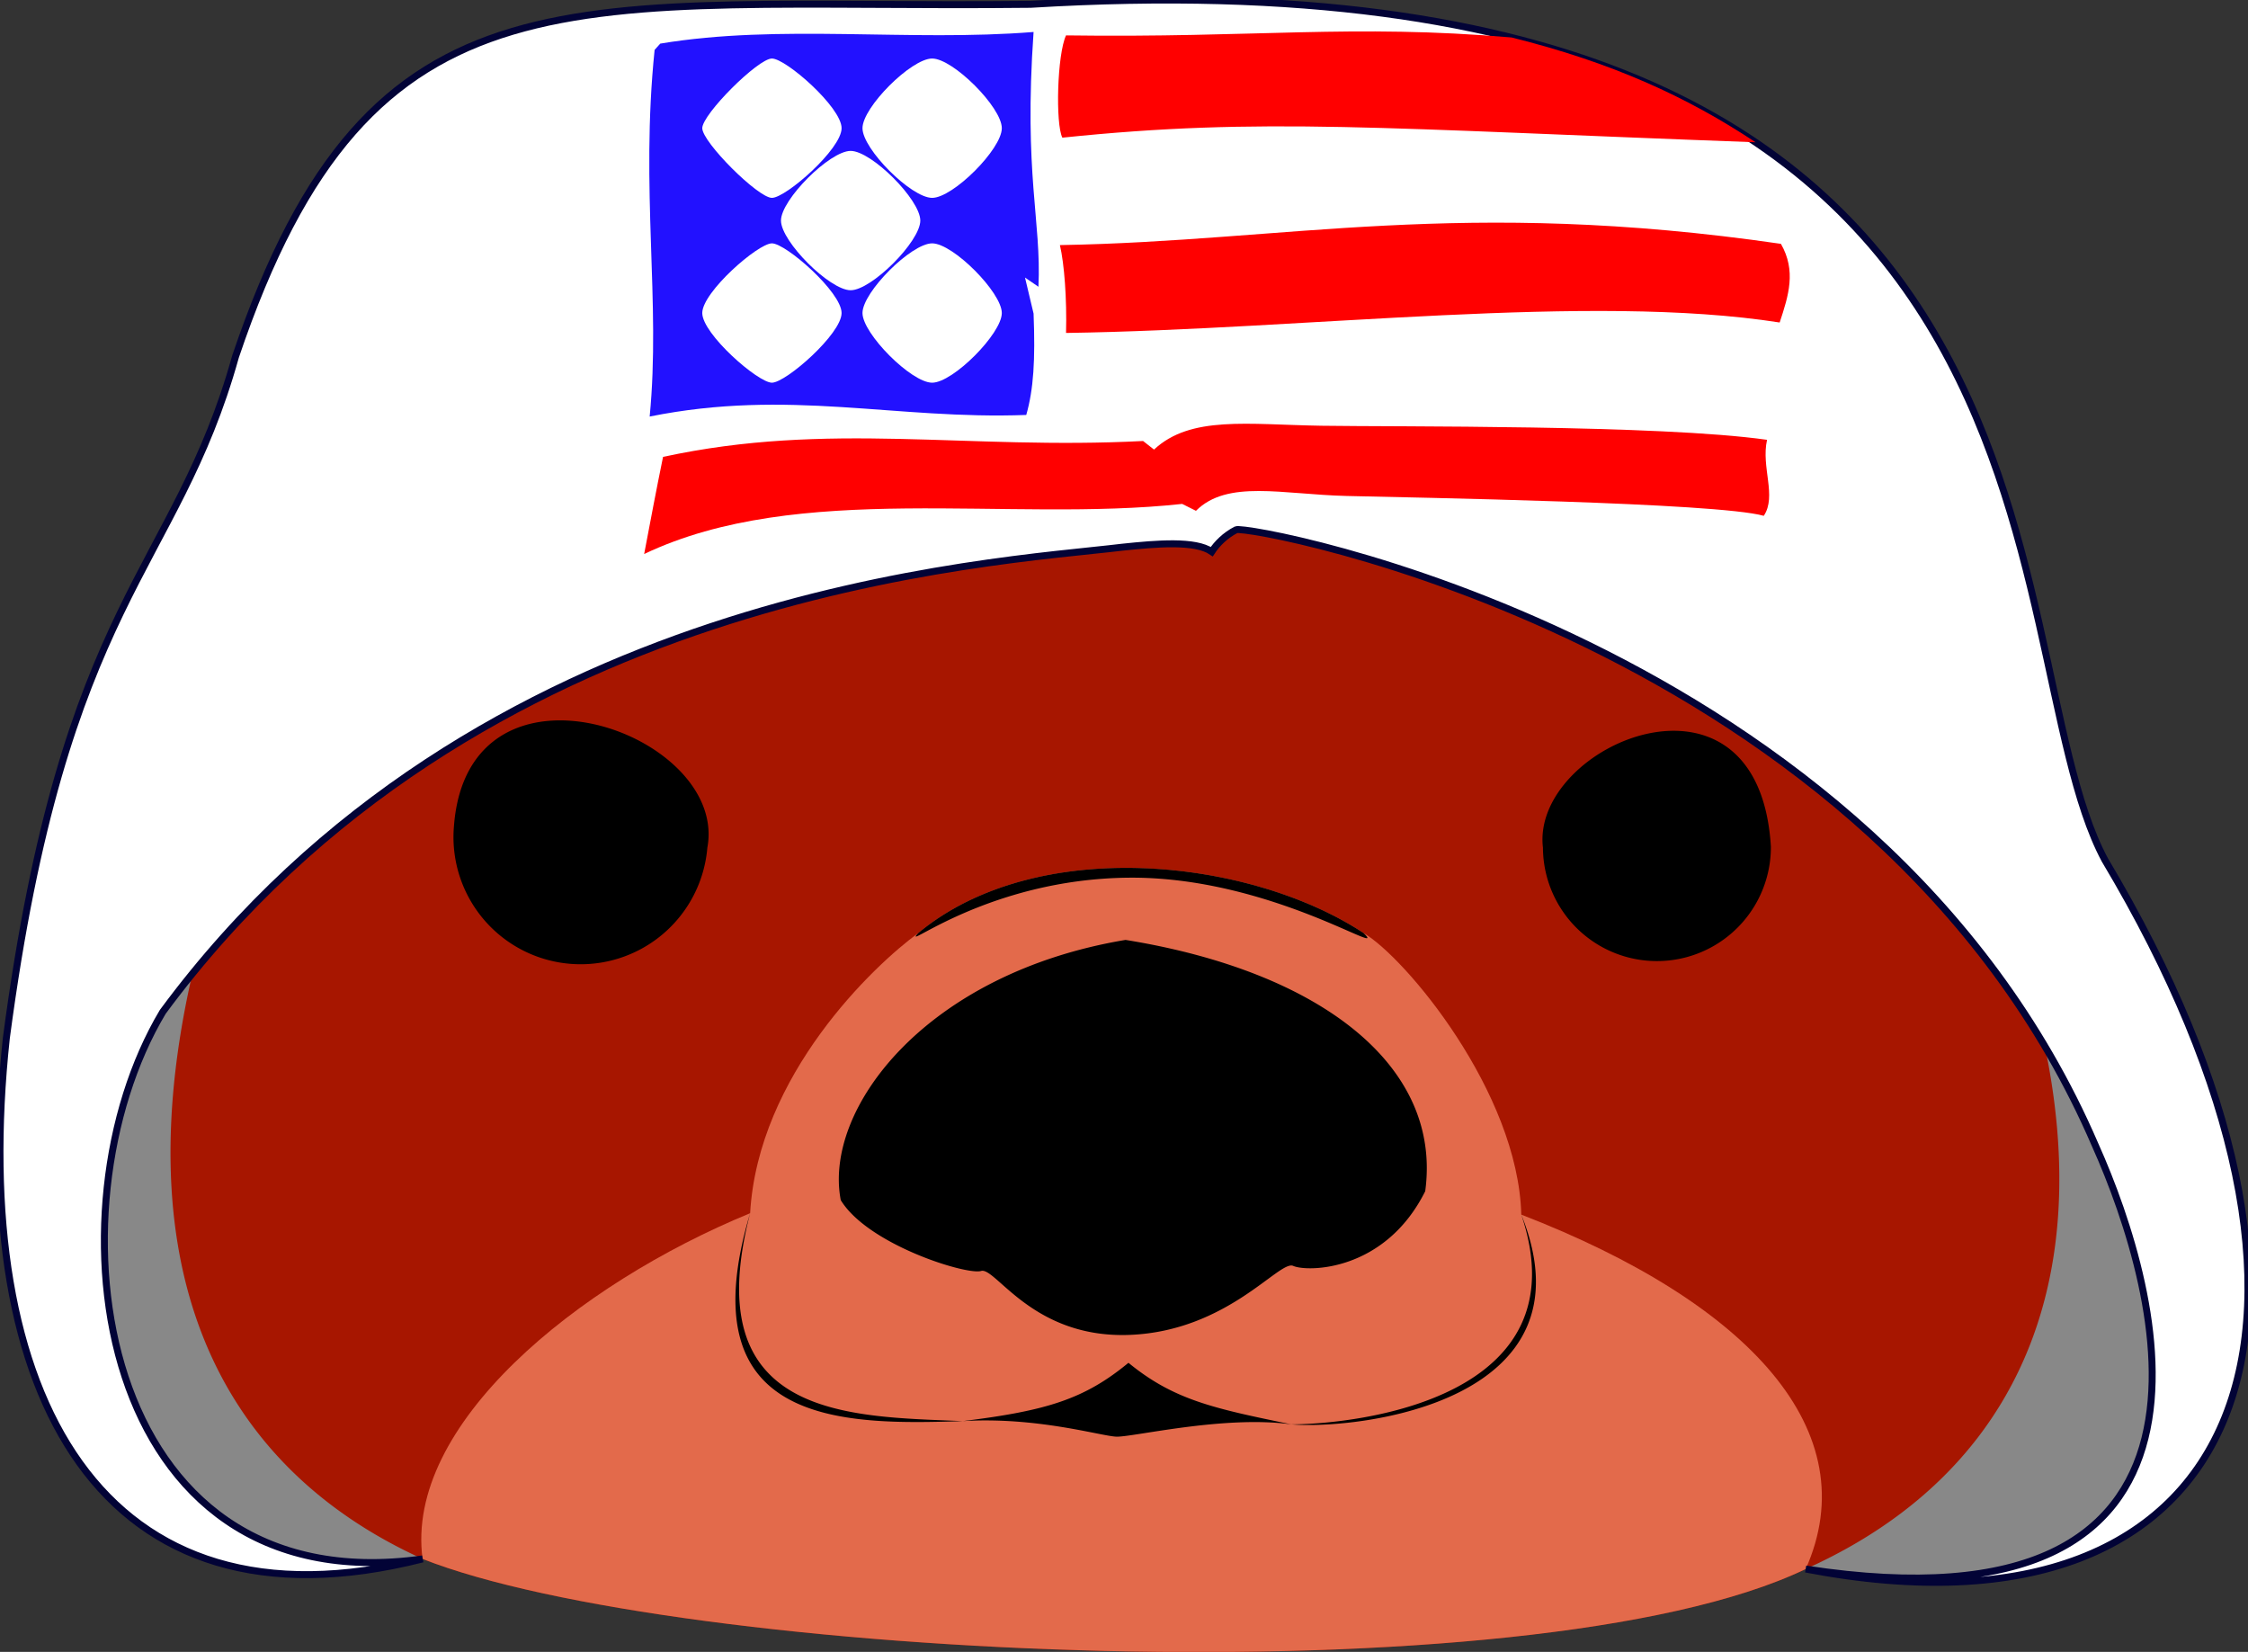 <svg xmlns="http://www.w3.org/2000/svg" viewBox="10.924 10.137 32.27 23.71">
  <rect x="10.924" y="10.137" width="32.27" height="23.71" fill="#333333" stroke="none"/>
  <path id="silhouet" d="M 16.99 32.513 c -4.73 0.919 -6.808 -4.256 -3.24 -9.745 h 26.815 c 2.92 6.081 2.951 10.999 -3.72 9.89 Z" fill="#888f"/>
  <path id="otter" d="M 15.194 19.939 c -3.091 6.489 -2.09 10.81 1.796 12.574 c 3.614 1.428 15.895 2.045 19.855 0.145 c 4.163 -1.87 4.899 -6.414 1.464 -12.367 a 1 1 0 0 0 -1.497 -2.182 c -2.904 -2.757 -7.152 -1.742 -9.645 -1.834 s -6.556 -1.662 -10.369 1.455 a 1 1 0 0 0 -1.604 2.209 Z" fill="#a71600"/>
  <path id="panza" d="M 16.99 32.513 c 3.614 1.428 15.895 2.045 19.855 0.145 c 0.877 -1.97 -0.789 -3.812 -4.083 -5.087 c -0.046 -1.759 -1.667 -3.694 -2.263 -4.041 c -1.637 -1.077 -4.7 -1.408 -6.394 0 c -0.636 0.462 -2.299 2.037 -2.413 4.021 c -2.492 1.024 -4.96 3.042 -4.702 4.962 Z" fill="#e36a4b"/>
  <path id="eyes-mouth-nose" d="M 17.44 22 a 1 1 0 0 0 3.638 0.304 c 0.308 -1.652 -3.44 -2.973 -3.638 -0.304 Z m 15.633 0.304 a 1 1 0 0 0 3.272 -0.016 c -0.174 -2.861 -3.449 -1.466 -3.272 0.016 Z m -10.08 5.059 c -0.252 -1.315 1.227 -3.257 4.088 -3.735 c 2.781 0.449 4.548 1.796 4.302 3.607 c -0.579 1.161 -1.697 1.161 -1.895 1.072 s -0.936 0.93 -2.337 0.99 s -1.935 -0.979 -2.143 -0.917 s -1.625 -0.377 -2.015 -1.017 Z m 4.13 2.335 c -0.632 0.521 -1.171 0.688 -2.379 0.837 c -1.64 -0.069 -3.819 -0.035 -3.052 -2.984 c -0.914 3.062 1.333 3.039 3.052 2.984 c 1.06 -0.065 1.974 0.212 2.202 0.223 s 1.547 -0.311 2.518 -0.176 c 0.95 -0.005 4.191 -0.369 3.298 -3.011 c 1.084 2.689 -2.327 3.089 -3.298 3.011 c -1.119 -0.229 -1.691 -0.351 -2.341 -0.884 Z m 3.376 -6.168 c -1.637 -1.077 -4.7 -1.408 -6.394 0 c -0.269 0.29 0.977 -0.773 3.013 -0.795 s 3.767 1.172 3.381 0.795 Z" fill="#000f"/>
  <path id="hat" d="M 13.261 24.66 c 4.492 -6.085 11.925 -6.444 13.776 -6.669 c 0.497 -0.052 1.043 -0.099 1.282 0.064 c 0.076 -0.116 0.192 -0.232 0.349 -0.314 s 9.192 1.54 12.332 8.83 c 0.948 2.112 2.344 7.083 -4.155 6.087 c 6.437 1.235 8.186 -3.663 4.293 -10.18 c -1.7 -3.182 0.109 -13.218 -15.42 -12.279 c -6.573 0.072 -9.462 -0.722 -11.413 5.056 c -0.866 3.106 -2.455 3.467 -3.29 9.782 c -0.549 5.127 1.368 8.648 5.975 7.476 c -4.713 0.657 -5.431 -5.007 -3.729 -7.853 Z" fill="#ffff" stroke="#020336" stroke-width="0.1" />
  <path id="cube" d="M 20.402 10.763 c 1.715 -0.286 3.573 -0.024 5.359 -0.167 c -0.143 2.048 0.114 2.71 0.07 3.657 l -0.193 -0.132 l 0.123 0.517 c 0.026 0.667 0 1.087 -0.105 1.455 c -1.881 0.071 -3.405 -0.381 -5.406 0.023 c 0.161 -1.65 -0.136 -3.246 0.071 -5.263 Z" fill="#21ff" />
  <path id="stars" d="M 22.005 10.977 c -0.2 0 -1 0.8 -1 1 s 0.8 1 1 1 s 1 -0.7 1 -1 s -0.8 -1 -1 -1 Z m 1.3 1 c 0 0.3 0.7 1 1 1 s 1 -0.7 1 -1 s -0.7 -1 -1 -1 s -1 0.7 -1 1 Z m -0.17 0.326 c -0.3 0 -1 0.7 -1 1 s 0.7 1 1 1 s 1 -0.7 1 -1 s -0.7 -1 -1 -1 z m -1.13 1.327 c -0.2 0 -1 0.7 -1 1 s 0.8 1 1 1 s 1 -0.7 1 -1 s -0.8 -1 -1 -1 Z m 1.3 1 c 0 0.295 0.7 1 1 1 s 1 -0.705 1 -1 s -0.7 -1 -1 -1 s -1 0.7 -1 1 Z" fill="#ffff" />
  <path id="lines" d="M 26.227 10.645 c 2.709 0.038 4.107 -0.167 6.397 0.03 c 1.441 0.359 2.517 0.851 3.501 1.504 c -5.388 -0.197 -7.077 -0.364 -9.951 -0.066 c -0.1 -0.199 -0.075 -1.194 0.053 -1.468 Z m -0.088 3.01 c 3.259 -0.055 5.758 -0.685 10.35 -0.018 c 0.222 0.388 0.111 0.74 -0.018 1.129 c -2.722 -0.426 -6.765 0.099 -10.244 0.15 c 0.013 -0.49 -0.025 -0.992 -0.088 -1.261 Z m -5.697 3.04 c 2.385 -0.516 4.347 -0.097 6.891 -0.228 l 0.157 0.123 c 0.526 -0.491 1.341 -0.359 2.402 -0.342 s 4.855 -0.017 6.398 0.202 c -0.088 0.394 0.143 0.806 -0.047 1.091 c -0.665 -0.19 -5.062 -0.262 -5.988 -0.285 s -1.711 -0.238 -2.163 0.213 l -0.198 -0.099 c -2.503 0.272 -5.501 -0.337 -7.723 0.719 c 0.088 -0.465 0.176 -0.931 0.271 -1.394 Z" fill="#f00f" />
</svg>
